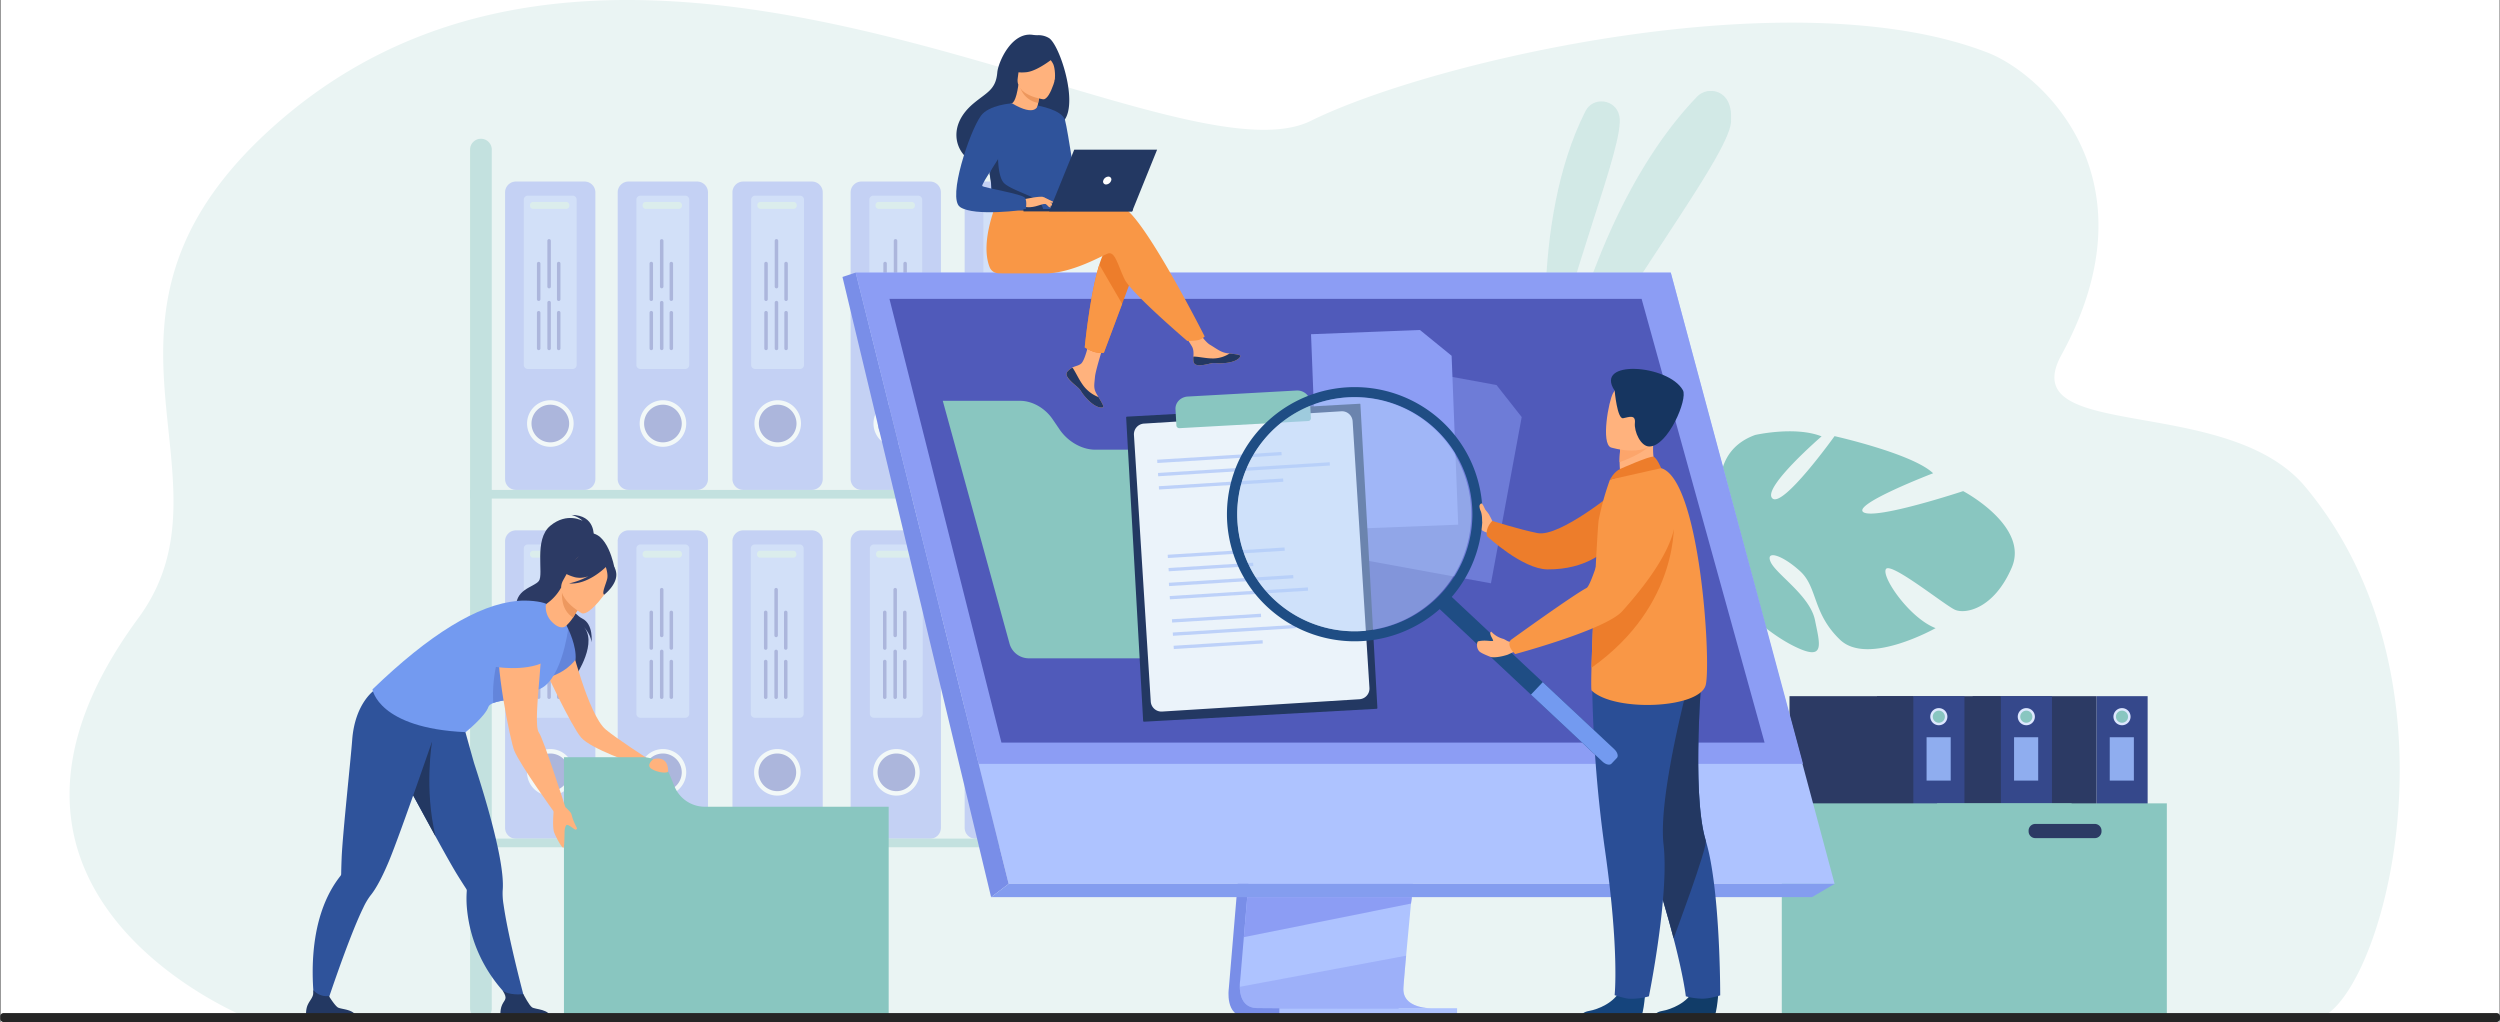 <svg xmlns="http://www.w3.org/2000/svg" xmlns:xlink="http://www.w3.org/1999/xlink" width="1616.911" height="661" viewBox="0 0 1616.911 661"><rect x="0" y="0" width="1616.911" height="661" fill="#808080" stroke="none"/><defs><clipPath id="a"><rect width="1614.05" height="661" transform="translate(-175)" fill="none"/></clipPath><clipPath id="b"><rect width="1614.048" height="661" transform="translate(-174)" fill="none"/></clipPath><clipPath id="c"><rect width="120.349" height="221.093" fill="#89c6c0"/></clipPath><clipPath id="d"><rect width="48.289" height="183.78" fill="#89c6c0"/></clipPath><clipPath id="e"><rect width="117.128" height="221.093" fill="#89c6c0"/></clipPath><clipPath id="f"><rect width="430.853" height="569.509" fill="none"/></clipPath><clipPath id="g"><rect width="123.401" height="34.045" fill="none"/></clipPath><clipPath id="h"><rect width="108.715" height="140.933" fill="none"/></clipPath><clipPath id="i"><rect width="152.229" height="151.429" fill="none"/></clipPath></defs><g transform="translate(-170.475 -6984)"><rect width="1616" height="661" transform="translate(171 6984)" fill="#fff"/><g transform="translate(345.475 6933.998)"><g transform="translate(0 50.002)" clip-path="url(#a)"><g transform="translate(0 0)"><g clip-path="url(#b)"><path d="M1320.693,709.284c-68.549,0-1337.663.244-1338.24-1.534l-.1-.225a1.2,1.2,0,0,1-.1-.33c-.382-.889-198.167-80.141-67.791-257.412C-17.2,356.878-139.186,253.638,6.045,128.13c227.582-196.676,574.765,45.574,666.825,0,77.379-38.307,311.73-93.2,437.951-43.975,34.683,13.525,109.785,81.367,47.417,195.459-31.163,57.008,107.121,24.628,157.706,85.2,110.159,131.9,45.74,344.471,4.748,344.471" transform="translate(0 -50.004)" fill="#eaf4f3"/><g transform="translate(824.341 58.778)" opacity="0.5"><g clip-path="url(#c)"><g transform="translate(0 6.792)" opacity="0.5"><g clip-path="url(#d)"><path d="M1609.345,388.71s-13.216-104.134,23.744-177.4c4.912-9.737,19.441-7.919,21.867,2.705q.061.265.118.538c3.848,18.206-35.4,108.766-45.729,174.16" transform="translate(-1607.049 -204.93)" fill="#89c6c0"/></g></g><g transform="translate(3.221)" opacity="0.5"><g clip-path="url(#e)"><path d="M1613.334,412.712s20.219-139.272,94.862-217.166a12.476,12.476,0,0,1,17.123-.982c3.217,2.832,5.616,7.908,5.057,16.9-1.491,23.984-81.609,123.347-117.043,201.246" transform="translate(-1613.332 -191.619)" fill="#89c6c0"/></g></g></g></g><g transform="translate(129.025 89.783)" opacity="0.4"><g clip-path="url(#f)"><path d="M302.733,505.967h44.285a7.038,7.038,0,0,0,7.057-7.019V313.535a7.038,7.038,0,0,0-7.057-7.019H302.733a7.037,7.037,0,0,0-7.056,7.019V498.947a7.037,7.037,0,0,0,7.056,7.019" transform="translate(-273.034 -278.892)" fill="#8c9df4"/><path d="M353.291,600.015A13.688,13.688,0,1,0,339.6,613.631a13.652,13.652,0,0,0,13.688-13.616" transform="translate(-287.762 -415.957)" fill="#505aba"/><path d="M338.227,613.844a15.058,15.058,0,1,1,15.137-15.058,15.115,15.115,0,0,1-15.137,15.058m0-27.232a12.174,12.174,0,1,0,12.238,12.174,12.22,12.22,0,0,0-12.238-12.174" transform="translate(-286.385 -414.65)" fill="#fff"/><path d="M321.855,436.515h28.986a2.6,2.6,0,0,0,2.606-2.593V327a2.6,2.6,0,0,0-2.606-2.593H321.855A2.6,2.6,0,0,0,319.249,327V433.921a2.6,2.6,0,0,0,2.606,2.593" transform="translate(-284.514 -287.651)" fill="#aec3ff"/><path d="M329.137,336.85h21.338a2.071,2.071,0,0,0,2.075-2.065v-.366a2.071,2.071,0,0,0-2.075-2.065H329.137a2.071,2.071,0,0,0-2.076,2.065v.366a2.071,2.071,0,0,0,2.076,2.065" transform="translate(-288.319 -291.545)" fill="#c6e3e0"/><path d="M361.1,471.687v23.108a1.13,1.13,0,0,0,2.26,0V471.687a1.13,1.13,0,0,0-2.26,0" transform="translate(-304.899 -359.23)" fill="#505aba"/><path d="M361.1,409.383v23.108a1.13,1.13,0,0,0,2.26,0V409.383a1.13,1.13,0,0,0-2.26,0" transform="translate(-304.899 -328.718)" fill="#505aba"/><path d="M335.839,471.687v23.108a1.13,1.13,0,0,0,2.259,0V471.687a1.13,1.13,0,0,0-2.259,0" transform="translate(-292.594 -359.23)" fill="#505aba"/><path d="M335.839,409.383v23.108a1.13,1.13,0,0,0,2.259,0V409.383a1.13,1.13,0,0,0-2.259,0" transform="translate(-292.594 -328.718)" fill="#505aba"/><path d="M348.984,458.907v29.63a1.13,1.13,0,0,0,2.26,0v-29.63a1.13,1.13,0,0,0-2.26,0" transform="translate(-298.997 -352.971)" fill="#505aba"/><path d="M348.984,380.578v29.63a1.13,1.13,0,0,0,2.26,0v-29.63a1.13,1.13,0,0,0-2.26,0" transform="translate(-298.997 -314.611)" fill="#505aba"/><path d="M444.712,505.967H489a7.038,7.038,0,0,0,7.056-7.019V313.535A7.038,7.038,0,0,0,489,306.516H444.712a7.038,7.038,0,0,0-7.056,7.019V498.947a7.038,7.038,0,0,0,7.056,7.019" transform="translate(-342.184 -278.892)" fill="#8c9df4"/><path d="M495.271,600.015a13.687,13.687,0,1,0-13.687,13.616,13.652,13.652,0,0,0,13.687-13.616" transform="translate(-356.913 -415.957)" fill="#505aba"/><path d="M480.208,613.844a15.058,15.058,0,1,1,15.136-15.058,15.115,15.115,0,0,1-15.136,15.058m0-27.232a12.174,12.174,0,1,0,12.237,12.174,12.22,12.22,0,0,0-12.237-12.174" transform="translate(-355.537 -414.65)" fill="#fff"/><path d="M463.835,436.515h28.986a2.6,2.6,0,0,0,2.607-2.593V327a2.6,2.6,0,0,0-2.607-2.593H463.835A2.6,2.6,0,0,0,461.228,327V433.921a2.6,2.6,0,0,0,2.607,2.593" transform="translate(-353.665 -287.651)" fill="#aec3ff"/><path d="M471.118,336.85h21.337a2.071,2.071,0,0,0,2.076-2.065v-.366a2.071,2.071,0,0,0-2.076-2.065H471.118a2.071,2.071,0,0,0-2.076,2.065v.366a2.071,2.071,0,0,0,2.076,2.065" transform="translate(-357.471 -291.545)" fill="#c6e3e0"/><path d="M503.083,471.687v23.108a1.13,1.13,0,0,0,2.259,0V471.687a1.13,1.13,0,0,0-2.259,0" transform="translate(-374.05 -359.23)" fill="#505aba"/><path d="M503.083,409.383v23.108a1.13,1.13,0,0,0,2.259,0V409.383a1.13,1.13,0,0,0-2.259,0" transform="translate(-374.05 -328.718)" fill="#505aba"/><path d="M477.818,471.687v23.108a1.13,1.13,0,0,0,2.26,0V471.687a1.13,1.13,0,0,0-2.26,0" transform="translate(-361.745 -359.23)" fill="#505aba"/><path d="M477.818,409.383v23.108a1.13,1.13,0,0,0,2.26,0V409.383a1.13,1.13,0,0,0-2.26,0" transform="translate(-361.745 -328.718)" fill="#505aba"/><path d="M490.965,458.907v29.63a1.13,1.13,0,0,0,2.259,0v-29.63a1.13,1.13,0,0,0-2.259,0" transform="translate(-368.148 -352.971)" fill="#505aba"/><path d="M490.965,380.578v29.63a1.13,1.13,0,0,0,2.259,0v-29.63a1.13,1.13,0,0,0-2.259,0" transform="translate(-368.148 -314.611)" fill="#505aba"/><path d="M589.4,505.967H633.69a7.038,7.038,0,0,0,7.056-7.019V313.535a7.038,7.038,0,0,0-7.056-7.019H589.4a7.038,7.038,0,0,0-7.056,7.019V498.947a7.038,7.038,0,0,0,7.056,7.019" transform="translate(-412.656 -278.892)" fill="#8c9df4"/><path d="M639.964,600.015a13.687,13.687,0,1,0-13.688,13.616,13.652,13.652,0,0,0,13.688-13.616" transform="translate(-427.385 -415.957)" fill="#505aba"/><path d="M624.9,613.844a15.058,15.058,0,1,1,15.137-15.058A15.115,15.115,0,0,1,624.9,613.844m0-27.232a12.174,12.174,0,1,0,12.238,12.174A12.219,12.219,0,0,0,624.9,586.612" transform="translate(-426.008 -414.65)" fill="#fff"/><path d="M608.529,436.515h28.985a2.6,2.6,0,0,0,2.607-2.593V327a2.6,2.6,0,0,0-2.607-2.593H608.529A2.6,2.6,0,0,0,605.922,327V433.921a2.6,2.6,0,0,0,2.607,2.593" transform="translate(-424.138 -287.651)" fill="#aec3ff"/><path d="M615.81,336.85h21.337a2.071,2.071,0,0,0,2.077-2.065v-.366a2.071,2.071,0,0,0-2.077-2.065H615.81a2.07,2.07,0,0,0-2.076,2.065v.366a2.07,2.07,0,0,0,2.076,2.065" transform="translate(-427.943 -291.545)" fill="#c6e3e0"/><path d="M647.775,471.687v23.108a1.13,1.13,0,0,0,2.26,0V471.687a1.13,1.13,0,0,0-2.26,0" transform="translate(-444.522 -359.23)" fill="#505aba"/><path d="M647.775,409.383v23.108a1.13,1.13,0,0,0,2.26,0V409.383a1.13,1.13,0,0,0-2.26,0" transform="translate(-444.522 -328.718)" fill="#505aba"/><path d="M622.511,471.687v23.108a1.13,1.13,0,0,0,2.26,0V471.687a1.13,1.13,0,0,0-2.26,0" transform="translate(-432.217 -359.23)" fill="#505aba"/><path d="M622.511,409.383v23.108a1.13,1.13,0,0,0,2.26,0V409.383a1.13,1.13,0,0,0-2.26,0" transform="translate(-432.217 -328.718)" fill="#505aba"/><path d="M635.657,458.907v29.63a1.13,1.13,0,0,0,2.26,0v-29.63a1.13,1.13,0,0,0-2.26,0" transform="translate(-438.62 -352.971)" fill="#505aba"/><path d="M635.657,380.578v29.63a1.13,1.13,0,0,0,2.26,0v-29.63a1.13,1.13,0,0,0-2.26,0" transform="translate(-438.62 -314.611)" fill="#505aba"/><path d="M738.412,505.967H782.7a7.037,7.037,0,0,0,7.056-7.019V313.535a7.037,7.037,0,0,0-7.056-7.019H738.412a7.038,7.038,0,0,0-7.056,7.019V498.947a7.038,7.038,0,0,0,7.056,7.019" transform="translate(-485.23 -278.892)" fill="#8c9df4"/><path d="M757.536,436.515h28.985a2.6,2.6,0,0,0,2.607-2.593V327a2.6,2.6,0,0,0-2.607-2.593H757.536A2.6,2.6,0,0,0,754.929,327V433.921a2.6,2.6,0,0,0,2.607,2.593" transform="translate(-496.711 -287.651)" fill="#aec3ff"/><path d="M764.818,336.85h21.337a2.071,2.071,0,0,0,2.077-2.065v-.366a2.071,2.071,0,0,0-2.077-2.065H764.818a2.07,2.07,0,0,0-2.075,2.065v.366a2.07,2.07,0,0,0,2.075,2.065" transform="translate(-500.517 -291.545)" fill="#c6e3e0"/><path d="M882.214,505.967H926.5a7.038,7.038,0,0,0,7.057-7.019V313.535a7.038,7.038,0,0,0-7.057-7.019H882.214a7.037,7.037,0,0,0-7.056,7.019V498.947a7.037,7.037,0,0,0,7.056,7.019" transform="translate(-555.268 -278.892)" fill="#8c9df4"/><path d="M901.337,436.515h28.986a2.6,2.6,0,0,0,2.606-2.593V327a2.6,2.6,0,0,0-2.606-2.593H901.337A2.6,2.6,0,0,0,898.73,327V433.921a2.6,2.6,0,0,0,2.607,2.593" transform="translate(-566.749 -287.651)" fill="#aec3ff"/><path d="M908.619,336.85h21.337a2.071,2.071,0,0,0,2.076-2.065v-.366a2.071,2.071,0,0,0-2.076-2.065H908.619a2.071,2.071,0,0,0-2.076,2.065v.366a2.071,2.071,0,0,0,2.076,2.065" transform="translate(-570.554 -291.545)" fill="#f99746"/><path d="M302.733,948.075h44.285a7.038,7.038,0,0,0,7.057-7.019V755.643a7.038,7.038,0,0,0-7.057-7.019H302.733a7.038,7.038,0,0,0-7.056,7.019V941.055a7.038,7.038,0,0,0,7.056,7.019" transform="translate(-273.034 -495.403)" fill="#8c9df4"/><path d="M353.291,1042.122a13.688,13.688,0,1,0-13.688,13.616,13.652,13.652,0,0,0,13.688-13.616" transform="translate(-287.762 -632.469)" fill="#505aba"/><path d="M338.227,1055.951a15.057,15.057,0,1,1,15.137-15.058,15.114,15.114,0,0,1-15.137,15.058m0-27.232a12.175,12.175,0,1,0,12.238,12.174,12.22,12.22,0,0,0-12.238-12.174" transform="translate(-286.385 -631.161)" fill="#fff"/><path d="M321.855,878.62h28.986a2.6,2.6,0,0,0,2.606-2.593V769.1a2.6,2.6,0,0,0-2.606-2.593H321.855a2.6,2.6,0,0,0-2.606,2.593V876.027a2.6,2.6,0,0,0,2.606,2.593" transform="translate(-284.514 -504.162)" fill="#aec3ff"/><path d="M329.137,778.957h21.338a2.071,2.071,0,0,0,2.075-2.066v-.365a2.071,2.071,0,0,0-2.075-2.066H329.137a2.071,2.071,0,0,0-2.076,2.066v.365a2.071,2.071,0,0,0,2.076,2.066" transform="translate(-288.319 -508.056)" fill="#c6e3e0"/><path d="M361.1,913.8V936.9a1.13,1.13,0,0,0,2.26,0V913.8a1.13,1.13,0,0,0-2.26,0" transform="translate(-304.899 -575.741)" fill="#505aba"/><path d="M361.1,851.49V874.6a1.13,1.13,0,0,0,2.26,0V851.49a1.13,1.13,0,0,0-2.26,0" transform="translate(-304.899 -545.229)" fill="#505aba"/><path d="M335.839,913.8V936.9a1.13,1.13,0,0,0,2.259,0V913.8a1.13,1.13,0,0,0-2.259,0" transform="translate(-292.594 -575.741)" fill="#505aba"/><path d="M335.839,851.49V874.6a1.13,1.13,0,0,0,2.259,0V851.49a1.13,1.13,0,0,0-2.259,0" transform="translate(-292.594 -545.229)" fill="#505aba"/><path d="M348.984,901.014v29.629a1.13,1.13,0,0,0,2.26,0V901.014a1.13,1.13,0,0,0-2.26,0" transform="translate(-298.997 -569.482)" fill="#505aba"/><path d="M348.984,822.685v29.63a1.13,1.13,0,0,0,2.26,0v-29.63a1.13,1.13,0,0,0-2.26,0" transform="translate(-298.997 -531.122)" fill="#505aba"/><path d="M444.712,948.075H489a7.038,7.038,0,0,0,7.056-7.019V755.643A7.038,7.038,0,0,0,489,748.624H444.712a7.038,7.038,0,0,0-7.056,7.019V941.055a7.038,7.038,0,0,0,7.056,7.019" transform="translate(-342.184 -495.403)" fill="#8c9df4"/><path d="M495.271,1042.122a13.687,13.687,0,1,0-13.687,13.616,13.652,13.652,0,0,0,13.687-13.616" transform="translate(-356.913 -632.469)" fill="#505aba"/><path d="M480.208,1055.951a15.057,15.057,0,1,1,15.136-15.058,15.115,15.115,0,0,1-15.136,15.058m0-27.232a12.175,12.175,0,1,0,12.237,12.174,12.22,12.22,0,0,0-12.237-12.174" transform="translate(-355.537 -631.161)" fill="#fff"/><path d="M463.835,878.62h28.986a2.6,2.6,0,0,0,2.607-2.593V769.1a2.6,2.6,0,0,0-2.607-2.593H463.835a2.6,2.6,0,0,0-2.607,2.593V876.027a2.6,2.6,0,0,0,2.607,2.593" transform="translate(-353.665 -504.162)" fill="#aec3ff"/><path d="M471.118,778.957h21.337a2.071,2.071,0,0,0,2.076-2.066v-.365a2.071,2.071,0,0,0-2.076-2.066H471.118a2.071,2.071,0,0,0-2.076,2.066v.365a2.071,2.071,0,0,0,2.076,2.066" transform="translate(-357.471 -508.056)" fill="#c6e3e0"/><path d="M503.083,913.8V936.9a1.13,1.13,0,0,0,2.259,0V913.8a1.13,1.13,0,0,0-2.259,0" transform="translate(-374.05 -575.741)" fill="#505aba"/><path d="M503.083,851.49V874.6a1.13,1.13,0,0,0,2.259,0V851.49a1.13,1.13,0,0,0-2.259,0" transform="translate(-374.05 -545.229)" fill="#505aba"/><path d="M477.818,913.8V936.9a1.13,1.13,0,0,0,2.26,0V913.8a1.13,1.13,0,0,0-2.26,0" transform="translate(-361.745 -575.741)" fill="#505aba"/><path d="M477.818,851.49V874.6a1.13,1.13,0,0,0,2.26,0V851.49a1.13,1.13,0,0,0-2.26,0" transform="translate(-361.745 -545.229)" fill="#505aba"/><path d="M490.965,901.014v29.629a1.129,1.129,0,0,0,2.259,0V901.014a1.129,1.129,0,0,0-2.259,0" transform="translate(-368.148 -569.482)" fill="#505aba"/><path d="M490.965,822.685v29.63a1.129,1.129,0,0,0,2.259,0v-29.63a1.13,1.13,0,0,0-2.259,0" transform="translate(-368.148 -531.122)" fill="#505aba"/><path d="M589.4,948.075H633.69a7.038,7.038,0,0,0,7.056-7.019V755.643a7.038,7.038,0,0,0-7.056-7.019H589.4a7.038,7.038,0,0,0-7.056,7.019V941.055a7.038,7.038,0,0,0,7.056,7.019" transform="translate(-412.656 -495.403)" fill="#8c9df4"/><path d="M738.412,948.075H782.7a7.038,7.038,0,0,0,7.056-7.019V755.643a7.038,7.038,0,0,0-7.056-7.019H738.412a7.038,7.038,0,0,0-7.056,7.019V941.055a7.038,7.038,0,0,0,7.056,7.019" transform="translate(-485.23 -495.403)" fill="#8c9df4"/><path d="M882.214,948.075H926.5a7.038,7.038,0,0,0,7.057-7.019V755.643a7.038,7.038,0,0,0-7.057-7.019H882.214a7.038,7.038,0,0,0-7.056,7.019V941.055a7.038,7.038,0,0,0,7.056,7.019" transform="translate(-555.268 -495.403)" fill="#8c9df4"/><path d="M258.554,821.888h0a7,7,0,0,1-7.02-6.984V259.361a7.02,7.02,0,0,1,14.04,0V814.9a7,7,0,0,1-7.02,6.984" transform="translate(-251.534 -252.379)" fill="#89c6c0"/><rect width="405.662" height="5.609" transform="translate(0 227.1)" fill="#89c6c0"/><rect width="430.851" height="5.609" transform="translate(0 452.582)" fill="#89c6c0"/><path d="M495.271,1042.122a13.687,13.687,0,1,0-13.687,13.616,13.652,13.652,0,0,0,13.687-13.616" transform="translate(-282.913 -632.469)" fill="#505aba"/><path d="M480.208,1055.951a15.057,15.057,0,1,1,15.136-15.058,15.115,15.115,0,0,1-15.136,15.058m0-27.232a12.175,12.175,0,1,0,12.237,12.174,12.22,12.22,0,0,0-12.237-12.174" transform="translate(-281.537 -631.161)" fill="#fff"/><path d="M463.835,878.62h28.986a2.6,2.6,0,0,0,2.607-2.593V769.1a2.6,2.6,0,0,0-2.607-2.593H463.835a2.6,2.6,0,0,0-2.607,2.593V876.027a2.6,2.6,0,0,0,2.607,2.593" transform="translate(-279.665 -504.162)" fill="#aec3ff"/><path d="M471.118,778.957h21.337a2.071,2.071,0,0,0,2.076-2.066v-.365a2.071,2.071,0,0,0-2.076-2.066H471.118a2.071,2.071,0,0,0-2.076,2.066v.365a2.071,2.071,0,0,0,2.076,2.066" transform="translate(-283.471 -508.056)" fill="#c6e3e0"/><path d="M503.083,913.8V936.9a1.13,1.13,0,0,0,2.259,0V913.8a1.13,1.13,0,0,0-2.259,0" transform="translate(-300.05 -575.741)" fill="#505aba"/><path d="M503.083,851.49V874.6a1.13,1.13,0,0,0,2.259,0V851.49a1.13,1.13,0,0,0-2.259,0" transform="translate(-300.05 -545.229)" fill="#505aba"/><path d="M477.818,913.8V936.9a1.13,1.13,0,0,0,2.26,0V913.8a1.13,1.13,0,0,0-2.26,0" transform="translate(-287.745 -575.741)" fill="#505aba"/><path d="M477.818,851.49V874.6a1.13,1.13,0,0,0,2.26,0V851.49a1.13,1.13,0,0,0-2.26,0" transform="translate(-287.745 -545.229)" fill="#505aba"/><path d="M490.965,901.014v29.629a1.129,1.129,0,0,0,2.259,0V901.014a1.129,1.129,0,0,0-2.259,0" transform="translate(-294.148 -569.482)" fill="#505aba"/><path d="M490.965,822.685v29.63a1.129,1.129,0,0,0,2.259,0v-29.63a1.13,1.13,0,0,0-2.259,0" transform="translate(-294.148 -531.122)" fill="#505aba"/><path d="M495.271,1042.122a13.687,13.687,0,1,0-13.687,13.616,13.652,13.652,0,0,0,13.687-13.616" transform="translate(-205.913 -632.469)" fill="#505aba"/><path d="M480.208,1055.951a15.057,15.057,0,1,1,15.136-15.058,15.115,15.115,0,0,1-15.136,15.058m0-27.232a12.175,12.175,0,1,0,12.237,12.174,12.22,12.22,0,0,0-12.237-12.174" transform="translate(-204.537 -631.161)" fill="#fff"/><path d="M463.835,878.62h28.986a2.6,2.6,0,0,0,2.607-2.593V769.1a2.6,2.6,0,0,0-2.607-2.593H463.835a2.6,2.6,0,0,0-2.607,2.593V876.027a2.6,2.6,0,0,0,2.607,2.593" transform="translate(-202.665 -504.162)" fill="#aec3ff"/><path d="M471.118,778.957h21.337a2.071,2.071,0,0,0,2.076-2.066v-.365a2.071,2.071,0,0,0-2.076-2.066H471.118a2.071,2.071,0,0,0-2.076,2.066v.365a2.071,2.071,0,0,0,2.076,2.066" transform="translate(-206.471 -508.056)" fill="#c6e3e0"/><path d="M503.083,913.8V936.9a1.13,1.13,0,0,0,2.259,0V913.8a1.13,1.13,0,0,0-2.259,0" transform="translate(-223.05 -575.741)" fill="#505aba"/><path d="M503.083,851.49V874.6a1.13,1.13,0,0,0,2.259,0V851.49a1.13,1.13,0,0,0-2.259,0" transform="translate(-223.05 -545.229)" fill="#505aba"/><path d="M477.818,913.8V936.9a1.13,1.13,0,0,0,2.26,0V913.8a1.13,1.13,0,0,0-2.26,0" transform="translate(-210.745 -575.741)" fill="#505aba"/><path d="M477.818,851.49V874.6a1.13,1.13,0,0,0,2.26,0V851.49a1.13,1.13,0,0,0-2.26,0" transform="translate(-210.745 -545.229)" fill="#505aba"/><path d="M490.965,901.014v29.629a1.129,1.129,0,0,0,2.259,0V901.014a1.129,1.129,0,0,0-2.259,0" transform="translate(-217.148 -569.482)" fill="#505aba"/><path d="M490.965,822.685v29.63a1.129,1.129,0,0,0,2.259,0v-29.63a1.13,1.13,0,0,0-2.259,0" transform="translate(-217.148 -531.122)" fill="#505aba"/><path d="M639.964,600.015a13.687,13.687,0,1,0-13.688,13.616,13.652,13.652,0,0,0,13.688-13.616" transform="translate(-350.385 -415.958)" fill="#505aba"/><path d="M624.9,613.844a15.058,15.058,0,1,1,15.137-15.058A15.115,15.115,0,0,1,624.9,613.844m0-27.232a12.174,12.174,0,1,0,12.238,12.174A12.219,12.219,0,0,0,624.9,586.612" transform="translate(-349.008 -414.65)" fill="#fff"/><path d="M647.775,471.687v23.108a1.13,1.13,0,0,0,2.26,0V471.687a1.13,1.13,0,0,0-2.26,0" transform="translate(-367.522 -359.229)" fill="#505aba"/><path d="M647.775,409.383v23.108a1.13,1.13,0,0,0,2.26,0V409.383a1.13,1.13,0,0,0-2.26,0" transform="translate(-367.522 -328.718)" fill="#505aba"/><path d="M622.511,471.687v23.108a1.13,1.13,0,0,0,2.26,0V471.687a1.13,1.13,0,0,0-2.26,0" transform="translate(-355.217 -359.229)" fill="#505aba"/><path d="M622.511,409.383v23.108a1.13,1.13,0,0,0,2.26,0V409.383a1.13,1.13,0,0,0-2.26,0" transform="translate(-355.217 -328.718)" fill="#505aba"/><path d="M635.657,458.907v29.63a1.13,1.13,0,0,0,2.26,0v-29.63a1.13,1.13,0,0,0-2.26,0" transform="translate(-361.62 -352.971)" fill="#505aba"/><path d="M635.657,380.578v29.63a1.13,1.13,0,0,0,2.26,0v-29.63a1.13,1.13,0,0,0-2.26,0" transform="translate(-361.62 -314.611)" fill="#505aba"/></g></g><path d="M1796.268,626.351s-38.568,33.305-31.9,40.062,40.286-40.194,40.286-40.194,50.5,11.312,63.749,24c0,0-53.109,20.35-44.97,25.264s64.393-13.708,64.393-13.708,42.993,22.633,31.414,49.477-30.1,30.236-36.753,27.242-41.93-31.536-44.671-26.2,15.464,31.666,32.187,38.1c0,0-43.774,24.707-61.75,7.549s-14.46-33.873-25.762-44.276-22.663-14.109-19.212-6.144,25.544,21.843,28.719,37.723,7.012,27.145-13.974,16.605-51.555-38.37-47.037-57.289c.2-.825.385-1.612.565-2.366a9.241,9.241,0,0,0-.565,2.366c-4.869-.692-17.2,4.589-26.3,8.93-1.452.815-3.559,1.864-6.52,3.21-1.284.651-2.327,1.191-3.051,1.57-18.974,10.826-37.378,40.833-37.378,40.833l-4.677-2.008c13.4-34.3,46.42-45.134,46.42-45.134,24.018-10.3,36.02-26.321,36.02-26.321s-19.319-46.691,17.778-60.174c0,0,25.792-5.9,42.978.891" transform="translate(-793.124 -344.139)" fill="#89c6c0"/><rect width="33.171" height="106.453" transform="translate(1180.846 450.257)" fill="#35488b"/><rect width="79.995" height="106.453" transform="translate(1100.851 450.257)" fill="#2c3a64"/><path d="M2237.2,979.582a5.537,5.537,0,1,0-5.537,5.507,5.523,5.523,0,0,0,5.537-5.507" transform="translate(-1034.227 -516.029)" fill="#dde7fe"/><path d="M2237.113,981.13a3.915,3.915,0,1,0-3.915,3.894,3.9,3.9,0,0,0,3.915-3.894" transform="translate(-1035.766 -517.578)" fill="#89c6c0"/><rect width="15.602" height="28.038" transform="translate(1189.509 476.821)" fill="#8fadef"/><rect width="33.171" height="106.453" transform="translate(1118.964 450.257)" fill="#35488b"/><rect width="79.995" height="106.453" transform="translate(1038.969 450.257)" fill="#2c3a64"/><path d="M2116.556,979.582a5.537,5.537,0,1,0-5.537,5.507,5.523,5.523,0,0,0,5.537-5.507" transform="translate(-975.47 -516.029)" fill="#dde7fe"/><path d="M2116.475,981.13a3.915,3.915,0,1,0-3.915,3.894,3.9,3.9,0,0,0,3.915-3.894" transform="translate(-977.01 -517.578)" fill="#89c6c0"/><rect width="15.602" height="28.038" transform="translate(1127.627 476.821)" fill="#8fadef"/><rect width="33.171" height="106.453" transform="translate(1062.382 450.257)" fill="#35488b"/><rect width="79.995" height="106.453" transform="translate(982.386 450.257)" fill="#2c3a64"/><path d="M2006.248,979.582a5.537,5.537,0,1,0-5.536,5.507,5.522,5.522,0,0,0,5.536-5.507" transform="translate(-921.744 -516.029)" fill="#dde7fe"/><path d="M2006.166,981.13a3.915,3.915,0,1,0-3.916,3.894,3.9,3.9,0,0,0,3.916-3.894" transform="translate(-923.284 -517.578)" fill="#89c6c0"/><rect width="15.602" height="28.038" transform="translate(1071.044 476.821)" fill="#8fadef"/><rect width="187.416" height="137.747" transform="translate(977.404 519.581)" fill="#89c6c0"/><rect width="148.596" height="137.747" transform="translate(1077.837 519.581)" fill="#89c6c0"/><path d="M2123.491,1129.927h38.492a4.334,4.334,0,0,0,4.332-4.31v-.559a4.333,4.333,0,0,0-4.332-4.31h-38.492a4.333,4.333,0,0,0-4.332,4.31v.559a4.333,4.333,0,0,0,4.332,4.31" transform="translate(-982.131 -587.859)" fill="#2c3a64"/><path d="M1233.348,739.136,1208,1038.921s-2.656,18.172,10.932,18.2c22.342.053,111.2,0,111.2,0s-16.815-3.783-16.611-12.295c.239-10.032,29.622-308.531,29.622-308.531Z" transform="translate(-588.252 -399.585)" fill="#798ee8"/><path d="M1345.436,1046.33c-4.393.013-90.422.158-112.178-.12-9.482-.118-11.145-8.387-11.223-13.739a26.683,26.683,0,0,1,.287-4.462l.659-7.792,1.68-19.859,1.484-17.545,1.907-22.547,1.605-19.03,18.009-213.017,109.8-2.835s-12.375,124.92-21.129,215.852c-.978,10.131-1.907,19.846-2.766,28.914q-.418,4.343-.807,8.482c-.812,8.6-1.553,16.5-2.2,23.48-.34,3.677-.655,7.093-.938,10.222-1.117,12.263-1.771,20.094-1.78,21.583a12.552,12.552,0,0,0,.213,2.427c1.8,9.553,15.726,9.986,17.375,9.986" transform="translate(-595.187 -394.239)" fill="#aec3ff"/><path d="M737.763,421.911,799.5,668.6l8.453,33.784,28.753,114.9H1370.9L1264.92,421.911Z" transform="translate(-359.326 -245.621)" fill="#aec3ff"/><path d="M729.638,421.91l-8.556,2.837,96.125,401.114,11.375-8.581Z" transform="translate(-351.201 -245.62)" fill="#798ee8"/><path d="M908.477,1205.309h530.906l14.661-8.581H919.852Z" transform="translate(-442.471 -625.069)" fill="#849def"/><rect width="114.95" height="5.434" transform="translate(652.444 652.091)" fill="#aec3ff"/><path d="M1335.857,1213.541l-.594,4.154-108.1,21.726,1.484-17.546.707-8.334Z" transform="translate(-597.684 -633.302)" fill="#8c9df4"/><g transform="translate(626.849 618.095)" opacity="0.5"><g clip-path="url(#g)"><path d="M1345.44,1321.724c-4.393.013-90.422.158-112.179-.12-9.482-.117-11.144-8.387-11.223-13.739l107.593-20.138c-1.117,12.263-1.771,20.094-1.781,21.583a12.568,12.568,0,0,0,.213,2.427c1.8,9.553,15.726,9.986,17.375,9.986" transform="translate(-1222.039 -1287.728)" fill="#8c9df4"/></g></g><path d="M737.762,421.91h527.156l85.532,317.752H817.281Z" transform="translate(-359.325 -245.62)" fill="#8c9df4"/><path d="M1346.318,742.23H852.739l-17.638-69.9-6.824-27.044-2.782-11.029-18.13-71.832-.936-3.74-9.585-37.969-4.288-16.989L788.9,489.238l-2.985-11.818-5.59-22.15h486.467l6.139,22.15,3.274,11.818,4.016,14.492,4.706,16.989,31.019,111.923v.006l2.625,9.483,1.224,4.4,21.413,77.269Z" transform="translate(-380.055 -261.958)" fill="#505aba"/><path d="M632.683,743.044s1.286-13.957-14.389-13.957c0,0,4.75,1.281,7.207,3.846,0,0-10-5.839-20.878,3.133s-4.12,31.474-7.43,35.747S581,776.94,582.574,790.754s40.893,31.117,38.369,42.547c0,0,15.408-22.532,4.39-32.815,0,0,5.371,5.032,5.917,11.014,0,0,1.457-11.679-6.013-15.414-6.611-3.306-12.026-15.395-11.454-17.556s18.9-35.487,18.9-35.487" transform="translate(-423.676 -396.053)" fill="#2c3a64"/><path d="M634.531,887.762s11.711,48.2,23.207,57.832c6.91,5.791,27.456,19.081,27.456,19.081l-8.546,3.085s-28.5-9.573-34.878-17.036-23.848-44.854-23.848-44.854Z" transform="translate(-440.957 -473.76)" fill="#ffb27d"/><path d="M714.284,1054.962l-2.752-6.78a19.332,19.332,0,0,0-17.925-12.029h-50.77v168.863H852.855V1068.2H734.009a21.274,21.274,0,0,1-19.726-13.238" transform="translate(-453.092 -546.431)" fill="#89c6c0"/><path d="M428.792,1009.974c.1.184.213.375.322.565,2.563,4.431,8.442,15.289,14.918,27.171,3.063,5.637,6.27,11.506,9.312,17.027,5.242,9.529,10.011,18.015,12.793,22.5,2.83,4.561,4.913,7.764,5.756,9.045l.006.007a2.107,2.107,0,0,1,.274,1.322,68.748,68.748,0,0,0,.186,11.949c3.906,38.655,30.108,59.371,30.108,59.371l7.791,1.145s-11.025-40.633-14.273-63.6a44,44,0,0,1-.6-9.107c.576-5.985-.493-14.771-2.514-24.859-3.6-17.927-10.2-39.93-15.931-57.544-.363-1.124-11.32-40.55-11.32-40.55-9.2,8-42.737,11.295-42.737,11.295s-5.687,13.755,5.906,34.266" transform="translate(-345.286 -511.298)" fill="#2f539b"/><path d="M595.373,1349.805H562.857s-.78-4.93.919-8.67c1.628-3.589,3.947-3.7.3-9.329,2.066,2.116,8.708,2.991,13.409,2.362.576.929,3.714,7.161,5.637,8.536,2.126,1.518,11.6.978,12.254,7.1" transform="translate(-414.051 -691.22)" fill="#233862"/><path d="M435.724,1035.4c.1.184.213.375.322.565,2.563,4.431,16.423,29.9,22.9,41.778-7.5-30.708-2.285-61.416-2.285-61.416Z" transform="translate(-352.218 -536.719)" fill="#233862"/><path d="M647.664,752.374c.213-.849-18.571,8.446-19.524,9.5-8.809,9.72-6.3,22.406-1.256,22.528,3.233.079,2.606,5.425,2.606,5.425l36.016-15.157s-4.337-25.154-17.841-22.293" transform="translate(-443.093 -407.346)" fill="#2c3a64"/><path d="M630.151,873.579s5.481,10.891,4.8,19.73c0,0-6.608,10.378-23.748,13,0,0,14.736-32.743,18.952-32.735" transform="translate(-437.683 -466.814)" fill="#6385db"/><path d="M407.647,971.638l.11-6.049c-12.116,1.52-41.779-14.4-41.779-14.4s-12.675,8.387-14.41,32.339c-.847,11.69-6.206,61.132-6.8,75.9-.217,5.351-.288,9.17-.313,10.7a.026.026,0,0,1,0,.015,2.1,2.1,0,0,1-.516,1.245,69.069,69.069,0,0,0-6.565,10.011c-18.489,34.221-8.821,80.718-8.821,80.718l4.293-1.085s15.634-48.2,25.851-69.053a43.546,43.546,0,0,1,4.627-7.88c3.842-4.642,7.893-12.525,11.886-22.011,7.548-17.935,32.431-90.437,32.431-90.437" transform="translate(-298.793 -504.82)" fill="#2f539b"/><path d="M350.322,1349.581H317.806s-.78-4.93.919-8.67c1.628-3.589,4.176-5.221,3.566-9.562a11.742,11.742,0,0,0,10.134,3.857c.576.93,3.718,5.9,5.642,7.275,2.125,1.519,11.6.978,12.254,7.1" transform="translate(-294.7 -690.995)" fill="#233862"/><path d="M506.817,895.665c-4.367.741.714,4.2-5.294,4.845-8.549.929-17.378,1.564-22,3.4-1.686.669-2.815,1.5-3.167,2.552-2,6-14.7,16.3-14.7,16.3-56.619-2.564-60.266-27.667-60.266-27.667,36.746-35.5,68.008-54.854,93.845-57.249,6.288-.583,14.763.2,18.741,1.961,9.036,4,13.989,16.181,13.989,16.181s-4.552,36.865-21.147,39.681" transform="translate(-335.496 -449.22)" fill="#739af0"/><path d="M575.534,916.859c-8.549.928-17.378,1.563-22,3.4a89.344,89.344,0,0,1,11.436-49.22s8.693,35.192,10.566,45.822" transform="translate(-409.507 -465.569)" fill="#6385db"/><path d="M586.179,861.694s-21.5-1.168-25.321,12.26,7.167,67.029,9.535,72.562c4.311,10.072,26.049,40.069,26.049,40.069L603.41,983s-13.994-43.915-17.119-48.26c-4.9-6.822,6.323-67.2-.112-73.041" transform="translate(-412.775 -460.981)" fill="#ffb27d"/><path d="M637.067,1098.539a31.653,31.653,0,0,1,3.244,3.313c1.447,1.757.174,2.392,4.328,10.352,0,0-.212,1.105-1.115.9s-4.036-3.289-5.644-3.067c0,0-1.148.941-1.274,4.062-.118,2.917-.127,9.373-.638,10.586s-4.242-5.084-6.078-9.635c-1.611-3.99-.041-17.449-.041-17.449Z" transform="translate(-446.432 -576.525)" fill="#ffb27d"/><path d="M553.349,888.106c.056.314,20.347,3.713,33.038-2.695,0,0,10.6-33.041-4.549-31.46s-24.123,6.328-24.5,13.543-3.985,20.612-3.985,20.612" transform="translate(-409.507 -457.175)" fill="#739af0"/><path d="M619.91,834.029a13.4,13.4,0,0,0,4.081,9.409c2.7,2.761,6.59,4.915,9.326,2.194a29.6,29.6,0,0,0,4.231-5.085c2.364-4.042,5.18-8.173,5.18-8.173l-12.169-10.606-.726-.634a30.907,30.907,0,0,1-9.066,10.233,2.8,2.8,0,0,0-.857,2.661" transform="translate(-441.914 -441.131)" fill="#ffb27d"/><path d="M652.648,832.986s-2.813,4.122-5.178,8.169c-7.563-4.639-7.572-13.954-6.99-18.78Z" transform="translate(-451.834 -441.739)" fill="#ed985f"/><path d="M652.506,817.539s-18.366-10.166-11.826-21.445,8.575-20.19,20.577-14.176,11.765,11.614,10.5,15.907-14.307,22.068-19.254,19.714" transform="translate(-451.356 -420.977)" fill="#ffb27d"/><path d="M673.029,789.78c-.841-5.008-3.4-5.486-5.182-5.152a14.731,14.731,0,0,0-17.863-6.8,25.044,25.044,0,0,1-14.475,8.65s2.131,3.945,10.912,6.387a15.091,15.091,0,0,0,8.663-.689,49.18,49.18,0,0,1-12.463,4.673c11.572,1.054,22.581-9.471,23.724-10.6.533,1.631,1.47,5.046.909,7.541-.762,3.392-3.789,9.536-1.94,10.331,0,0,8.978-6.831,7.716-14.341" transform="translate(-449.523 -419.511)" fill="#2c3a64"/><path d="M753.053,1038.2s-5.125,3.824-1.263,6.324,10.758,3.175,10.786,1.534c.1-5.5-2.665-9.42-9.524-7.858" transform="translate(-505.455 -547.265)" fill="#ffb27d"/><path d="M1305.643,1368.512H109.875a1.416,1.416,0,0,1-1.416-1.408v-.62a1.416,1.416,0,0,1,1.416-1.408H1305.643a1.416,1.416,0,0,1,1.415,1.408v.62a1.415,1.415,0,0,1-1.415,1.408" transform="translate(-52.825 -707.512)" fill="#233862"/><path d="M923.117,603.019l-4.553-6.687c-4.882-7.17-13.167-11.864-20.94-11.864H847.552l8.689,31.607,34.478,125.417a12.988,12.988,0,0,0,12.538,9.519h180.182a12.944,12.944,0,0,0,12.538-16.341l-32.6-118.6H946.16c-8.554,0-17.671-5.166-23.043-13.056" transform="translate(-412.798 -325.23)" fill="#89c6c0"/><path d="M1004.313,523.238a2.76,2.76,0,0,0-.5,2.963.023.023,0,0,0,.008.014c.718,1.976,3.091,4.183,5.848,6.387.353.283.666.541.939.779.072.062.144.125.211.188s.109.1.162.146c2.57,2.359,1.6,2.9,6.221,7.686,5.266,5.453,8.893,5.553,9.924,5.057.873-.423-.9-3.315-2.864-6.566-.095-.157-.188-.315-.286-.474-.262-.433-.522-.871-.782-1.306-2.3-3.913-1.709-5.747-1.161-11.568.445-4.73,7.407-26.426,7.407-26.426l-10.095-1.733s-3.046,17.276-6.4,19.936c-1.791,1.418-3.8,1.435-5.518,2.486-.121.073-.241.148-.358.225a13.232,13.232,0,0,0-2.764,2.207" transform="translate(-488.798 -283.072)" fill="#ffb27d"/><path d="M1004.313,544.973a2.76,2.76,0,0,0-.5,2.963.023.023,0,0,0,.008.014c.88,1.974,3.193,4.17,5.858,6.366.347.288.655.552.928.8.072.062.144.125.211.188s.109.1.162.146c2.57,2.358,1.6,2.9,6.221,7.686,5.266,5.453,8.893,5.553,9.924,5.057.873-.423-.9-3.315-2.864-6.566a22.455,22.455,0,0,1-9.387-6.886c-3.055-3.881-5.129-8.827-7.208-11.864l-.593-.111a13.235,13.235,0,0,0-2.764,2.207" transform="translate(-488.798 -304.807)" fill="#233862"/><path d="M1156.029,514.084c.622,3.1,5.064,2.585,10.027,1.38s3.783.229,10.845-.546,9.2-3.394,9.42-4.439c.193-.927-3.3-1.255-7.04-1.685-.47-.053-.943-.111-1.416-.169-4.226-.529-7.32-3.243-11.158-5.472-3.635-2.111-9.058-10.711-9.058-10.711l-9.686.76s5.08,7.681,7.044,11.021c1.156,1.964,1.094,4.561.949,6.567a12.294,12.294,0,0,0,.073,3.3" transform="translate(-559.112 -280.161)" fill="#ffb27d"/><path d="M1173.575,531.157c4.963-1.2,3.783.229,10.845-.546s9.2-3.394,9.42-4.439c.193-.926-3.3-1.255-7.04-1.685l-.035.071a19.973,19.973,0,0,1-10.115,3.124c-4.792.114-9.867-1.253-13.176-1.2a12.3,12.3,0,0,0,.073,3.3c.622,3.1,5.064,2.585,10.027,1.38" transform="translate(-566.631 -295.855)" fill="#233862"/><path d="M1059.8,399.264l-9.063,24.234-11.832,31.643a19.244,19.244,0,0,1-6.28-.573,27.29,27.29,0,0,1-6.072-2.943s3.294-33.979,9.424-53.481c1.571-5.007,3.331-9.055,5.272-11.335,9.5-11.156,18.551,12.456,18.551,12.456" transform="translate(-499.98 -226.964)" fill="#ed7d2b"/><path d="M990.282,333.981c-5.154-1.655-18.6-.032-33.189,2.589a9.912,9.912,0,0,1-10.214-4.592l-36.708-2.864s-12.123,26.718-5.5,43.748c.974,2.5,3.113,4.065,6.414,4.119,0,0,0,0,0,0s22.182.038,29.276.041c18.255.006,38.641-12.471,41.277-12.995,4.316-.857,6.039,7.729,10.351,16.745s40.549,39.936,40.549,39.936,5.571.057,7.873-.8a7.754,7.754,0,0,0,3.381-2.122s-40.138-79.508-53.513-83.805" transform="translate(-439.654 -200.176)" fill="#f99746"/><path d="M924.532,122.494a13.078,13.078,0,0,0-7.012-1.818,19.571,19.571,0,0,1-3.385-.205c-14.01-2.049-22.453,18.193-22.95,24.31-.911,11.23-6.884,12.94-15.292,19.971-16.86,14.1-11.923,30.485-2.709,36.577,5.529,3.655,15.277,0,15.277,0,.138.1,26.662-14.737,39.736-21.893,19.6-2.765,4.207-52.28-3.664-56.946" transform="translate(-421.171 -97.927)" fill="#233862"/><path d="M950.111,204.593c.057.037-6.433,2.239-10.771.326-4.081-1.8-7.171-8.478-7.111-8.481,1.857-.085,3.9-1.7,5.47-12.3l.791.283,13.293,4.763s-.965,4.243-1.589,8.283c-.526,3.392-.809,6.642-.083,7.122" transform="translate(-454.039 -129.18)" fill="#ffb27d"/><path d="M957.727,189.459s-.531,2.29-1.307,6.566a14.973,14.973,0,0,1-11.986-11.33Z" transform="translate(-459.984 -129.451)" fill="#ed975d"/><path d="M958.442,171.737s-18.189-2.435-16.49-13.68.5-19.132,12.181-18.053,13.287,5.707,13.638,9.6-4.553,22.479-9.329,22.136" transform="translate(-458.72 -107.516)" fill="#ffb27d"/><path d="M962.157,142.484s-11.648,9.978-19.568,10.781-10.919-1.728-10.919-1.728a30.8,30.8,0,0,0,7.481-10.075,5.569,5.569,0,0,1,4.592-3.265c5.656-.484,16.377-.7,18.414,4.288" transform="translate(-453.767 -106.563)" fill="#233862"/><path d="M976.915,142.994s3.894,3.748,5.119,6.527c1.184,2.683,1.536,9.1.592,11.643,0,0,6.074-11.738,2.639-17.443-3.641-6.049-8.351-.728-8.351-.728" transform="translate(-475.804 -107.969)" fill="#233862"/><path d="M950.586,242.645c-.563,36.628-.161,28.974-4.189,32.449-.971.836-3.7,1.334-7.291,1.569-11.29.742-31.137-1.115-31.891-3.191-2.6-7.183-.762-9.413-2.931-20.409-.226-1.17-.506-2.435-.835-3.814-1.809-7.553-3.571-10.122,2.86-22.253,5.832-10.988,11.89-19.906,12.435-19.584,15.374,9.086,16.617,1.454,16.617,1.454s15.5,15.914,15.226,33.78" transform="translate(-439.207 -140.571)" fill="#2f539b"/><path d="M1050.737,437.25l-11.832,31.643a19.237,19.237,0,0,1-6.28-.574,27.273,27.273,0,0,1-6.072-2.943s3.294-33.979,9.424-53.481Z" transform="translate(-499.98 -240.716)" fill="#f99746"/><path d="M967.252,210.264s15.822,2.674,17.678,9.452,7.957,47.915,7.957,47.915-4.463,4.333-8.177.635-11.681-38.491-11.681-38.491Z" transform="translate(-471.097 -141.972)" fill="#2f539b"/><path d="M941.487,305.844c-11.29.742-31.137-1.115-31.891-3.191-2.6-7.183-.762-9.413-2.931-20.409l5.451-15.253s-.906,16.987,4.127,21.457,20.616,8.632,23.062,12.366a13.623,13.623,0,0,1,2.182,5.032" transform="translate(-441.589 -169.752)" fill="#233862"/><path d="M949.337,327.482s11.14-2.463,12.937-1.479,6.188,4.566,6.737,5.813-4-.947-5.48-1.343c-.959-.256-3.483.615-4.732,1.03-5.257,1.741-8.479.844-8.479.844Z" transform="translate(-462.372 -198.539)" fill="#ffb27d"/><path d="M900.557,207.4s-14.957.911-20.137,8.093c-7.292,10.11-21.765,53.2-13.481,58.952,9.33,6.476,42.47,1.708,42.47,1.708s1.1-5.127-.429-7.609-26.466-6.5-27.616-7.64,14.393-22.319,14.394-25.753,4.8-27.751,4.8-27.751" transform="translate(-421.03 -140.572)" fill="#2f539b"/><path d="M975.606,332.27s2.333,3,3.1,3.353a2.3,2.3,0,0,0,1.259.269l-1.571-2.817Z" transform="translate(-475.166 -201.722)" fill="#ffb27d"/><path d="M974.558,326.225l6.784,3.28a1.21,1.21,0,0,1-1.124.431,16.2,16.2,0,0,1-2.942-.805Z" transform="translate(-474.656 -198.761)" fill="#ffb27d"/><path d="M1020.212,341.342l-70.879-.025v1.556l70.25.024Z" transform="translate(-462.369 -206.152)" fill="#233862"/><path d="M981.645,306.049l53.676.018,16.16-39.937-53.593-.019Z" transform="translate(-478.107 -169.322)" fill="#233862"/><path d="M1054.932,302.827a1.852,1.852,0,0,0-1.822-2.543,3.658,3.658,0,0,0-3.29,2.541,1.852,1.852,0,0,0,1.822,2.543,3.659,3.659,0,0,0,3.289-2.541" transform="translate(-511.262 -186.057)" fill="#fff"/><g transform="translate(700.468 236.329)" opacity="0.5"><g clip-path="url(#h)"><path d="M1473.52,572.022l-14.846-18.867-.7-.889-.836-.154-68.521-12.542-23.059,124.676,88.83,16.258,19.724-106.653.163-.873Z" transform="translate(-1365.558 -539.571)" fill="#8c9df4"/></g></g><path d="M1402.8,511.368l.034.887,4.227,108.361L1316.81,624.1l-4.939-126.673,69.619-2.685.849-.033.88.716,18.638,15.175Z" transform="translate(-638.943 -281.271)" fill="#8c9df4"/><path d="M1229.9,588.167l-150.616,8.35a.551.551,0,0,0-.521.579l10.993,196.2a.551.551,0,0,0,.582.518l150.4-8.339a.549.549,0,0,0,.52-.579l-11-196.414a.335.335,0,0,0-.354-.315" transform="translate(-525.407 -327.041)" fill="#233862"/><path d="M1234.393,783.95l-127.578,7.963a6.93,6.93,0,0,1-7.364-6.46l-10.877-172.448a6.919,6.919,0,0,1,6.495-7.325l127.578-7.965a6.931,6.931,0,0,1,7.364,6.461l10.878,172.448a6.919,6.919,0,0,1-6.495,7.326" transform="translate(-530.179 -331.71)" fill="#ebf3fa"/><path d="M1198.31,651.417l-80.255,5.009a.073.073,0,0,1-.078-.069l-.126-1.995a.074.074,0,0,1,.069-.078l80.256-5.01a.074.074,0,0,1,.079.069l.126,1.995a.074.074,0,0,1-.07.079" transform="translate(-544.446 -356.966)" fill="#bdd1f9"/><path d="M1200.418,685.009l-80.256,5.009a.073.073,0,0,1-.078-.068l-.126-2a.073.073,0,0,1,.069-.078l80.255-5.01a.075.075,0,0,1,.079.069l.126,2a.074.074,0,0,1-.07.078" transform="translate(-545.472 -373.417)" fill="#bdd1f9"/><path d="M1230.027,664.462l-110.918,6.924a.074.074,0,0,1-.079-.069l-.126-2a.074.074,0,0,1,.07-.078l110.918-6.923a.074.074,0,0,1,.079.068l.126,2a.074.074,0,0,1-.07.078" transform="translate(-544.959 -363.355)" fill="#bdd1f9"/><path d="M1186.976,791.8l-54.6,3.409a.062.062,0,0,1-.065-.058l-.128-2.021a.061.061,0,0,1,.058-.064l54.6-3.409a.062.062,0,0,1,.065.057l.127,2.021a.06.06,0,0,1-.057.064" transform="translate(-551.425 -425.714)" fill="#bdd1f9"/><path d="M1206.792,772.449l-75.474,4.711a.062.062,0,0,1-.066-.057l-.127-2.021a.062.062,0,0,1,.058-.065l75.474-4.711a.061.061,0,0,1,.065.057l.127,2.021a.061.061,0,0,1-.057.064" transform="translate(-550.911 -416.239)" fill="#bdd1f9"/><path d="M1213.085,807.4l-80.256,5.009a.074.074,0,0,1-.078-.068l-.126-2a.074.074,0,0,1,.07-.078l80.256-5.01a.075.075,0,0,1,.079.069l.126,2a.075.075,0,0,1-.07.078" transform="translate(-551.641 -433.355)" fill="#bdd1f9"/><path d="M1223.115,823.1l-89.24,5.57a.066.066,0,0,1-.071-.062l-.127-2.011a.066.066,0,0,1,.062-.07l89.239-5.571a.067.067,0,0,1,.071.062l.127,2.01a.068.068,0,0,1-.063.071" transform="translate(-552.155 -441.043)" fill="#bdd1f9"/><path d="M1194.112,856.422l-57.435,3.585a.064.064,0,0,1-.067-.059l-.127-2.017a.064.064,0,0,1,.059-.067l57.434-3.585a.063.063,0,0,1,.067.059l.127,2.018a.062.062,0,0,1-.058.066" transform="translate(-553.521 -457.362)" fill="#bdd1f9"/><path d="M1196.221,890.013l-57.435,3.585a.063.063,0,0,1-.067-.058l-.127-2.018a.062.062,0,0,1,.058-.067l57.435-3.585a.063.063,0,0,1,.067.059l.127,2.018a.062.062,0,0,1-.058.066" transform="translate(-554.548 -473.813)" fill="#bdd1f9"/><path d="M1217.118,870.532l-79.386,4.955a.063.063,0,0,1-.067-.059l-.127-2.018a.063.063,0,0,1,.059-.066l79.385-4.955a.063.063,0,0,1,.067.058l.127,2.018a.063.063,0,0,1-.058.067" transform="translate(-554.035 -464.273)" fill="#bdd1f9"/><path d="M1219.156,571.4l-70.239,3.894c-4.631.257-8.19,3.933-7.951,8.211l.592,10.559a1.873,1.873,0,0,0,2.038,1.683l83.132-4.609a1.871,1.871,0,0,0,1.838-1.9l-.592-10.559c-.24-4.278-4.188-7.538-8.818-7.281" transform="translate(-555.699 -318.824)" fill="#89c6c0"/><path d="M1530.857,728s-1.46-3.266-2.406-4.813-4.984-6.078-5.672-5.052-3.437,7.931-1.976,9.865-.095,5.3,7.172,7.334Z" transform="translate(-740.497 -390.615)" fill="#ffb27d"/><path d="M1617.894,697.194s-37.2,30.887-51.7,28.028c-11.341-2.236-29.271-7.894-29.271-7.894s-4.732,4.478-3.394,9.845c0,0,22.844,21.382,39.118,21.52,25.438.216,37.437-12.541,37.437-12.541Z" transform="translate(-746.784 -380.434)" fill="#ed7d2b"/><path d="M1784.772,1330.313s-1.08,17.328-4.45,17.576c-.448.033-17.092.033-17.092.033l-21.246-.123s.138-5.093,6.349-6.17,16.606-5.418,20.368-13.584c3.957-8.59,16.071,2.267,16.071,2.267" transform="translate(-848.428 -687.759)" fill="#113c68"/><path d="M1759.345,1132.711s-6.458,2.15-11.5,2.15a42.433,42.433,0,0,1-10.737-1.524s-1.217-11.7-7.908-37.474c-3.509-13.509-8.519-30.88-15.647-52.465-19.708-59.655-25.7-94.552-26.247-97.857-.029-.174-.042-.26-.042-.26l.064-.03,60.591-26.464s-7.489,82.217,2.066,113.774a132.542,132.542,0,0,1,3.468,15.12c6.034,34.278,5.894,85.03,5.894,85.03" transform="translate(-821.777 -488.954)" fill="#2a4e96"/><path d="M1729.238,1095.862c-3.509-13.509-8.519-30.88-15.646-52.465-19.708-59.655-25.7-94.552-26.248-97.857.006-.1.012-.191.023-.29l60.59-26.464s-7.489,82.217,2.066,113.775c1.338,4.411-20.785,63.3-20.785,63.3" transform="translate(-821.816 -488.953)" fill="#233862"/><path d="M1692.514,1330.313s-1.08,17.328-4.45,17.576c-.448.033-17.092.033-17.092.033l-21.246-.123s.139-5.093,6.349-6.17,16.606-5.418,20.368-13.584c3.957-8.59,16.071,2.267,16.071,2.267" transform="translate(-803.494 -687.759)" fill="#15447c"/><path d="M1666.157,922.583a853.6,853.6,0,0,0,8.479,118.693c9.266,65.416,6.126,93.183,6.126,93.183s6.366,2.052,8.936,2.26a40.759,40.759,0,0,0,13.257-1.526s13.264-65.44,9.461-98.181,18.162-112.352,18.162-112.352Z" transform="translate(-811.489 -490.813)" fill="#2a4e96"/><path d="M1726.076,652.974l-11.827,7.716-10.774-3.031c-1.969-2.8-2.49-8.182-2.519-12.849a79.515,79.515,0,0,1,.423-8.557l15.956-7.005,5.955-2.611c-.017.092-.464,4.863-.527,5.56-1.112,12.37,3.313,20.776,3.313,20.776" transform="translate(-828.445 -345.881)" fill="#ffb27d"/><path d="M1665.41,813.45c14.722,14.14,70.435,11.761,73.869-3.817s-3.745-132.615-28.891-139.966c-5.219-1.526-33.116,7.444-33.116,7.444a175.284,175.284,0,0,0-7.249,25.895c-.557,2.824-2.184,32.731-3.4,60.712-.568,13.086-1.048,25.754-1.294,35.028-.224,8.688-.235,14.395.082,14.7" transform="translate(-811.014 -366.868)" fill="#f99746"/><path d="M1721.569,634.92c-3.237,5.445-14.6,10.21-20.613,12.394a79.465,79.465,0,0,1,.423-8.557l15.957-7.006c3.527-.046,5.676.737,4.234,3.169" transform="translate(-828.445 -348.384)" fill="#fca56b"/><path d="M1687,603.189s25.711,7.978,30.459-8.026,11.264-25.753-4.951-31.524-21.231-.6-24.122,4.354-7.952,32.708-1.387,35.2" transform="translate(-820.082 -313.782)" fill="#ffb27d"/><path d="M1692.426,558.065s1.639,18.624,5.511,17.816,8.134-2.539,7.567,3.076,3.765,15.237,9.347,15.214c11.974-.049,24.984-30.612,21.706-36.409-9.457-16.723-57.8-20.1-44.13.3" transform="translate(-823.114 -305.396)" fill="#163560"/><path d="M1695.6,663.087c.332-.138,19.14-8.531,21.339-7.809s4.941,7.406,4.941,7.406l-33.118,7.448s2.607-5.272,6.838-7.045" transform="translate(-822.508 -359.885)" fill="#ed7d2b"/><path d="M1471.7,838.628l105.431,98.747c2.066,1.935,4.672,2.551,5.791,1.37l3.559-3.76c1.118-1.181.343-3.732-1.724-5.668l-105.431-98.746c-2.067-1.936-4.672-2.553-5.791-1.371l-3.559,3.761c-1.119,1.181-.344,3.732,1.723,5.668" transform="translate(-715.697 -444.786)" fill="#1f4d84"/><path d="M1589.165,949.117l46.265,43.332c2.067,1.936,4.673,2.552,5.791,1.37l3.559-3.76c1.118-1.181.343-3.731-1.723-5.667l-46.266-43.332Z" transform="translate(-773.998 -499.861)" fill="#739af0"/><path d="M1348.672,592.955a82.931,82.931,0,0,0-116.8-3.537c-.44.408-.874.823-1.3,1.244a81.886,81.886,0,0,0-2.271,114.952,82.952,82.952,0,0,0,116.813,3.544,81.884,81.884,0,0,0,3.556-116.2m-8.028,111.478a76.358,76.358,0,0,1-107.585-3.267,75.684,75.684,0,0,1,42.385-126.481,76.267,76.267,0,0,1,68.478,22.719,75.434,75.434,0,0,1-3.278,107.029" transform="translate(-587.308 -316.715)" fill="#1f4d84"/><g transform="translate(625.069 256.858)" opacity="0.5"><g clip-path="url(#i)"><path d="M1239.252,707.394a75.681,75.681,0,1,0,3.281-107.025,75.887,75.887,0,0,0-3.281,107.025" transform="translate(-1218.572 -579.802)" fill="#b3cff9"/></g></g><path d="M1665.483,830.534c58.094-41.18,53.263-96.13,53.263-96.13-21.233,11.913-42.3,38.253-51.969,61.1-.568,13.085-1.048,25.753-1.293,35.027" transform="translate(-811.169 -398.657)" fill="#ed7d2b"/><path d="M1537.861,881.667a15.867,15.867,0,0,1-7.42-4.56s-1.747.119.287,3.826c.17.311.548,1.107.833,1.671a.36.36,0,0,1-.3.517c-2.364.179-4.74-.752-9.295.193-.629.13-.811,1.627-.787,2.266a5.761,5.761,0,0,0,1.224,3.946c.734.963,2.782,2,7.341,3.825,1.738.7,6.7.17,11.359-1.42l3.72-1.713-1.154-6.877-.935.195c-1.484.31-3.321-1.493-4.869-1.87" transform="translate(-740.883 -468.542)" fill="#ffb27d"/><path d="M1650.32,684.43s52.2,9.887-15.357,85.082c-10.8,12.027-69.178,27.685-69.178,27.685s-5.921-5.01-2.935-9.068c0,0,40.191-29.034,49.034-33.65,3.979-2.076,15.44-46.339,21.925-57a29.229,29.229,0,0,1,16.511-13.048" transform="translate(-760.772 -374.183)" fill="#f99746"/><path d="M1531.324,727.251a26.383,26.383,0,0,1-2.041-4.958c-.333-1.712-2.483-6.706-3.368-7.585-.354-.352-1.524.1-1.662,1.616a8.749,8.749,0,0,0,.839,3.284c.934,2.324.78,5.476,1.1,6.526.808,2.617,5.128,1.117,5.128,1.117" transform="translate(-742.38 -388.955)" fill="#ffb27d"/></g></g></g></g><path d="M1614.648,1043.971H2.124A2.131,2.131,0,0,1,0,1041.846v-1.521a2.131,2.131,0,0,1,2.124-2.124H1614.648a2.131,2.131,0,0,1,2.125,2.124v1.521a2.131,2.131,0,0,1-2.125,2.125" transform="translate(170.613 6601.029)" fill="#252525"/></g></svg>